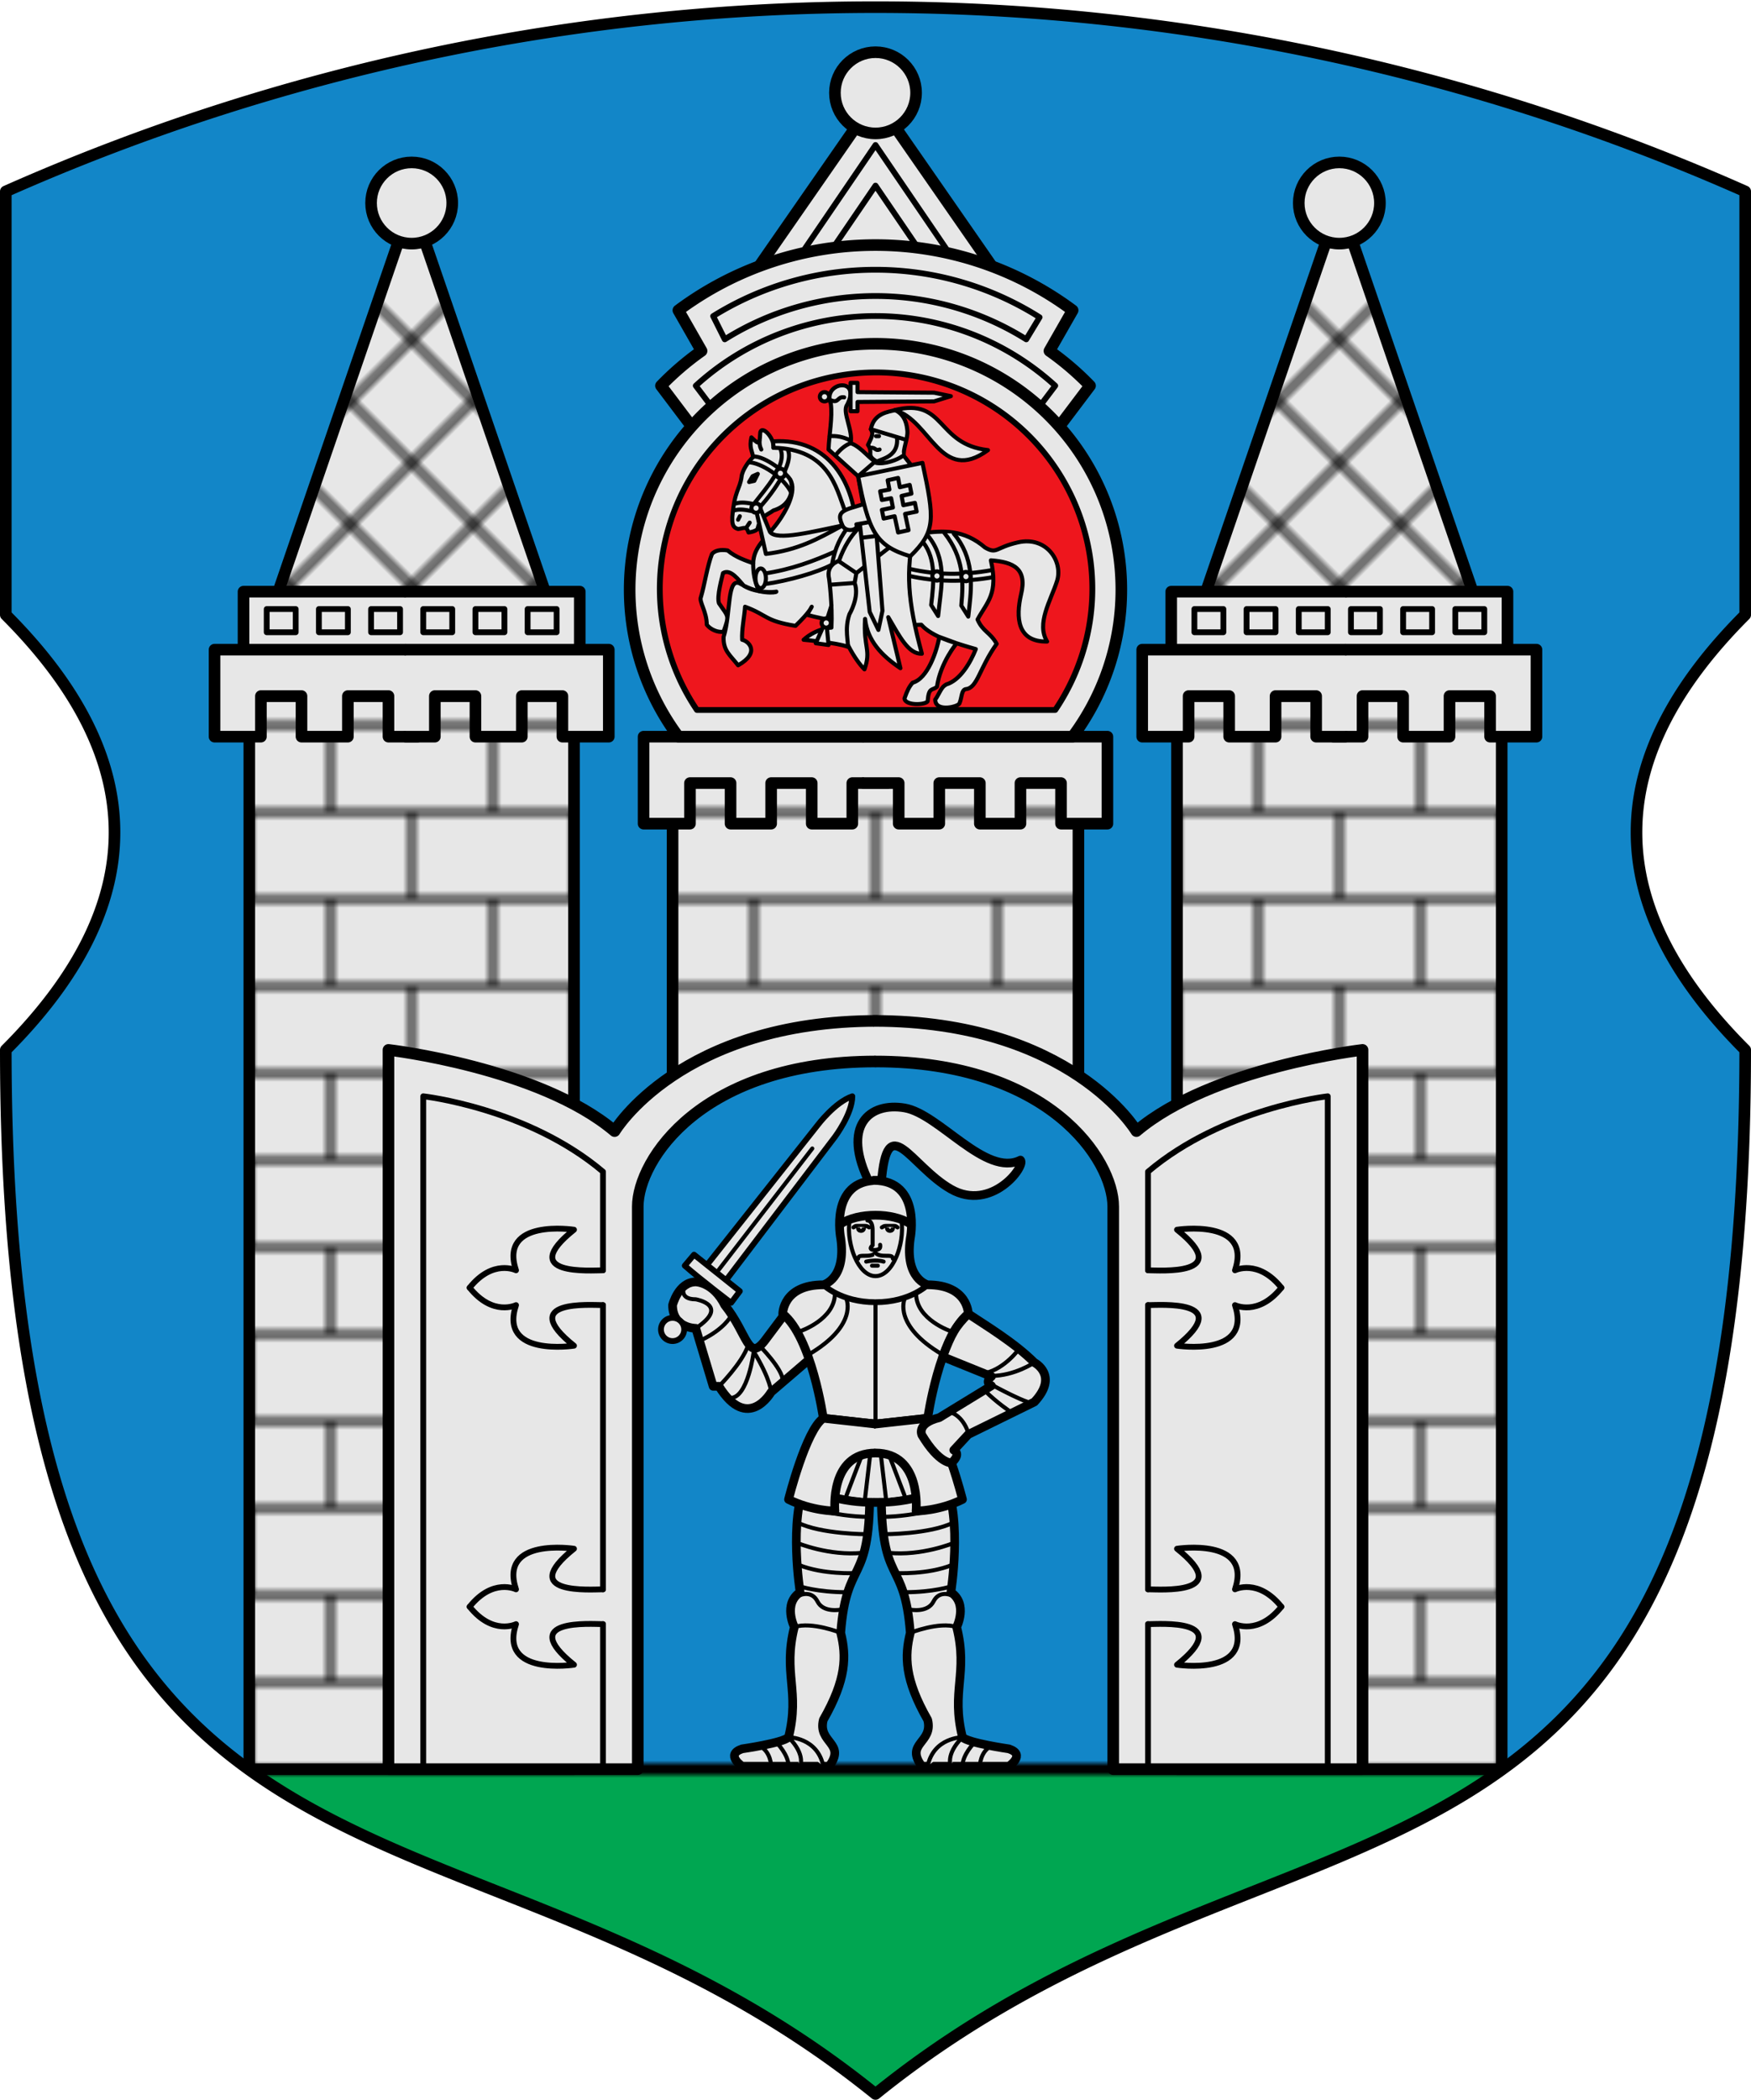 <svg width="302" height="362" fill="#e7e7e7" stroke="#000" stroke-linecap="round" stroke-linejoin="round" xmlns="http://www.w3.org/2000/svg" xmlns:xlink="http://www.w3.org/1999/xlink">
<pattern id="sideTown" x="1" y="5" width="28" height="30" patternUnits="userSpaceOnUse">
<path d="m0 0h29v30H0m0-30h28v15H0zm14 15v15"/>
</pattern>
<pattern id="centralTown" x="4" y="5" width="42" height="30" patternUnits="userSpaceOnUse">
<path d="m0 0h43v30H0m0-30h42v15H0zm21 15v15"/>
</pattern>
<pattern id="roof" width="15" height="15" patternTransform="rotate(-45 5 6.7)" patternUnits="userSpaceOnUse">
<path d="m0 0h15v15H0z"/>
</pattern>
<pattern id="backgr" width="302" height="362" patternUnits="userSpaceOnUse">
<path d="m0 305h302v60H0" fill="#00a651"/>
<path d="m0 0h302v305H0" fill="#1286c8" stroke-width="2"/>
</pattern>

<g id="towers" stroke-width="2">
<path d="m1 106c25 25 25 50 0 75 0 160 77 121 150 180 73-59 150-20 150-180-25-25-25-50 0-75v-73a370 370 0 0 0-300 0z" fill="url(#backgr)"/>
<path d="m186 188-35-9-35 9v-54h70z" fill="url(#centralTown)"/>
<path d="m176 53-25-36-25 36"/>
<path d="m166 54-15-22-15 22m30-7-15-22-15 22" stroke-width="1"/>
<circle cx="151" cy="16" r="7"/>

<g id="h">
<path d="m43 120h56v185h-56z" fill="url(#sideTown)"/>
<path d="m71 35-23 67h46z" fill="url(#roof)"/>

<g id="i">
<path d="m72 102h-30v10h30-35v15h8v-7h7v7h8v-7h7v7h5"/>
<path d="m55 109v-4h5v4zm9 0v-4h5v4zm-18 0v-4h5v4z" stroke-width="1"/>
</g>
<use transform="matrix(-1,0,0,1,142,0)" xlink:href="#i"/>
<path d="m151 183c-30 0-41 17-41 25v97h-43v-124s26 3 39 14c0 0 11.3-19 45.3-19"/>

<g id="j">
<path id="g" d="m104 219c-2 0-15 1-5-7 0 0-13-2-10 7 0 0-4-2-8 3" fill="none" stroke-width="1"/>
<use transform="matrix(1,0,0,-1,0,444)" xlink:href="#g"/>
</g>
<use transform="translate(0,55)" xlink:href="#j"/>
<path d="m104 280v25h-31v-116s18 2 31 13v17m0 6v49" fill="none" stroke-width="1"/>
<path d="m153 135h-6v7h-7v-7h-7v7h-7v-7h-7v7h-8v-15h42"/>
<circle cx="71" cy="35" r="7"/>
</g>
<use transform="matrix(-1,0,0,1,302,0)" xlink:href="#h"/>
<path d="m151 115.5 37-49a49 49 0 0 0-7-6l4-7a57 57 0 0 0-68 0l4 7a49 49 0 0 0-7 6z"/>
<path d="m182 66.5a46 46 0 0 0-62 0l31 41zm-57-8a49 49 0 0 1 52 0l2.3-3.8a53 53 0 0 0-56.3-.2z" fill="none" stroke-width="1"/>
<path d="m185 127a42.4 42.4 0 1 0-68 0z"/>
<path d="m120.2 122.4a37.3 37.3 0 1 1 61.8 0z" fill="#ee161d" stroke-width="1"/>
</g>

<g id="pahonia" transform="matrix(.1 0 0 .1 120.5 65.6)" stroke-width="7">
<path d="m424 526c-6 4-11 18-16 24 0 23 42 12 42 6 4-9 3-23 11-24 20-2 23-36 53-78-11-20-24-21-33-42 17-31 36-44 23-102 39 3 63 14 52 59-9 39-7 82 45 81-19-31 6-70 17-104s-18-78-67-67c-40 9-36 21-57 9-73-63-146 7-222-27-2-83-47-163-144-156l1 11c2-18-23-43-23-23-1 16-1 19-15 5-4 18 1 22 3 34-8 7-19 23-20 34-3 22-12 23-16 69 0 9-1 18 10 21 10-1 14-6 18 6 0 0 16-2 16-8 5-21 18-23 27-30 37-11 33-46 29-53 12 20-8 55-21 73-21 29-42 42-43 71-11-4-30-10-44-22-12-2-22 0-27 6-8 20-13 54-19 74-4 8 10 25 10 48 6 8 19 14 29 12 10-29 9-24-8-49-4-12 5-43 7-52 13-8 27 12 36 22 22 13 52 11 56 10 0 2-30 5-61-13-25-16-17 51-30 91-1 24 12 32 25 49 39-22 18-42 7-44-1-18 4-40 5-57 40 15 33 24 87 33 25-24 28-33 28-33l-8 14c63 17 135 20 197 17 18 21 61 32 61 32l-30-11c-4 24-20 72-46 79-6 7-9 13-14 27 1 14 41 11 40 4 2-24 8-17 16-24 6-42 34-75 34-75s15 5 33 10c-9 23-27 54-51 61z"/>
<path d="m286 498c-34-34-93-160-30-243l116 4c-15 70-12 120 13 212-23 1-38-29-58-63l21 88c-33-22-57-48-61-85-3 50 11 53-1 87z"/>
<path d="m365 144-11-14c-2-11 7-30 6-43-1-10-3-27-21-36-11 3-37 5-42 33 3 6 5 8-5 27 10 14-4 17 14 28-8 1-25-25-44-31 5-21-15-54-6-66 26-50-44-39-28-2 3 24-3 53-4 79l51 46 14 79s-29 16-47 67c0 0-23 6-17 31 0 0 6 44 4 84 0 0-26 1-48 21 0 0 58 5 76 12 2-7-6-30 3-56 0 0 18-30 9-54l3-17 58-45"/>
<path d="m61 224c10-3 20-1 30 1m150 86 31 21m-44 20 41-3m27-233c10-1 8 6 16 3m-6-23h5m31 2c4 38-35 37-36 44 14 3 37-5 46-12m-116-1c8-10 16-17 26-21m-36-12c11-1 23 1 35 7m127 177c21 28 18 66 13 107l12 19 2-18c4-35 13-81-20-121m-31 70c44 10 94 11 144 2m-143-14c44 10 90 11 140 2m-81-64c33 42 33 82 29 125l12 19 2-18c4-36 8-84-27-125m-326 87c42-6 90-20 115-33m-117 15c48-7 87-22 123-38m-141-164c21-1 58 29 64 40m-72-30c20 0 61 25 74 53m-54 24c25-28 58-76 48-98m-86 120 3-6m11 20 6-9m-24-33c10-3 21-1 31 1 20-26 58-67 46-95m-36-14c0 5 0 9 3 15m21-3c95 2 108 68 123 108m-165-49 6-10 9-4-6 12zm141-141c14 6 11-7 23-5m-157 286c0 16 2 31 10 48m240-195-18 4 3 16-16 3 3 15 16-3 3 16-19 4 3 15 19-4 6 28 18-4-6-28 20-4-3-15-20 4-3-16 17-4-3-15-17 4zm42-26-111 23c18 93 29 120 90 138 44-43 42-63 21-161zm-112-138h-12v49h12v-16l132-1 29-9-29-6-132-1zm64 47c88-22 71 59 161 69-82 60-99-52-161-69zm-41 33 60 18m-53 38-29 25m10 48-23 7c-21 7-21 14-14 30 6 13 29 8 24-2l23-4-17 3 17 152 15 31 7-33-10-129-25 3 25-3m-206-36 15 67c56-7 88-25 132-49-49 10-114 27-125 11l-16-39m115 188 7-22m-5 68-4-43-18 40z"/>
<ellipse cx="107" cy="341" rx="9" ry="17"/>
<circle cx="220" cy="418" r="8"/>
<circle cx="217" cy="28" r="8"/>
<circle cx="99" cy="220" r="8"/>
<circle cx="141" cy="160" r="8"/>
<circle cx="411" cy="337" r="8"/>
<circle cx="461" cy="338" r="8"/>
</g>

<g id="defender" stroke-width="1.5">
<path d="m150 204c-5-10 0-14 6-13s14 12 20 9c1 1-5 9-12 5s-11-14-12-1"/>
<path d="m140 234-7 6s-4 7-9-1h-1l-3-10s-4 0-4-4c0 0 1-4 4-4 0 0 3 0 5 4 4 5 4 10 7 6l3-4"/>

<g id="halfDefender" transform="translate(0,-184.5)">
<path d="m151 430-9-1s-2-14-7-18c0 0 0-5 7-5 0 0 4-1 3-8 0 0-2-10 6.3-10"/>
<path d="m145 466c1 4 1 8-3 15-1 4 4 4 1 8h-15s-3-2 0-3c0 0 7-1 8-2 2-8-1-11 1-19 0 0-2-4 1-6 0 0-2-12.5 1-19l11 2c0 16-4 11-5 24z"/>
<path d="m151.2 443.5c-2 0-4.2 0-8.2-1 0-5-1-13.5 8-12.5"/>

<g stroke-width=".7">
<circle cx="148.5" cy="396.2" r=".5"/>
<path d="m149.2 442.8 1.5-12.8-4.7 12.3m-10 41.7s5 0 6 5m-4 0s1-2-2-5m-2 1s2 2 2 4m-3 0s0-2.5-2-3.5m14-19.5s-5-2-8-1m.9-21s6.1 2 12 2m-.4 3s-7.9 0-11.9-2m-.1 3.5s5.5 2.3 11.3 1.7m-1.3 3.5s-5.5.3-9.7-1.4m.2 3.7s3 1 8 1m-1 3s-3 .6-4-1.4-3-1.1-3-1.1m0-45.5s6-2 6-6.5m2 1s2 4.5-6.5 9.5m7.7-21.9c1.3-1 2.7 0 2.7 0m1.1 4.4c-1 1-3 0-3 1"/>
</g>
<path d="m142 406s3 3 9 3" stroke-width="1"/>
<path d="m151 435c-8 0-7 10-7 10s-4 0-8-2c0 0 3-12 6-14l9 1"/>
</g>
<use transform="matrix(-1,0,0,1,302,0)" xlink:href="#halfDefender"/>
<path d="m167 226.5c3 2 8 5 11.4 8.4 0 0 4.3 2.2 0 6.8l-11.4 5.6-2.5 2.7s1.4.6-.4 2.2c0 0-2.1.2-5.1-4.8 0 0-1-2 3-3l9-5.5s-1.3-.5 0-1.6l-8.4-3.4c1.5-4 2.2-5.2 4.4-7.4z"/>
<path d="m157 211c-3-2-9-2-12 0"/>

<g stroke-width="1">
<path d="m122 218 19-24s3-4 6-5c0 3-3 7-3 7l-19 25"/>
<path d="m126.1 224.6s-5.4-4.1-8-6.4l1.6-1.9 7.9 6.3z"/>
<circle cx="116" cy="229.2" r="2"/>
</g>
<path d="m150.4 218.2h1m-.4 6.3v21m-1.6-28s1.7-.4 3 0m-2.8-7.1s.9-.1.9 1.7v2.6s-1 .8.5.8c.6-.1.9-.2.8-.9m26.6 20.3s-3.4 2.3-7.4 2.3m3.3 6.2s-2.4-1.6-4.4-3.6m.9-1.2s7.6 4.2 7.6 3.1m-2.6-9.2s-2.4 3.4-5.8 4.2m-6 6.8s2 .5 3 3.5m-26.9-49-16.2 21m7.1 13s4 4 4 6m-2 2s0-2-3-7c0 0-1 8-4 8m-2-2s4-4 5-7m-11-10.2s-1 2.2 2 2.2c0 0 6 1 0 5m6-2s-1.2 2.2-5 4m25.5-20.4c-.5 3.9 1.5 9.4 4.5 9.4s5-5.5 4.5-9.4c-2.5-1.1-6.5-1.1-9 0z" fill="none" stroke-width=".7"/>
</g>
</svg>
